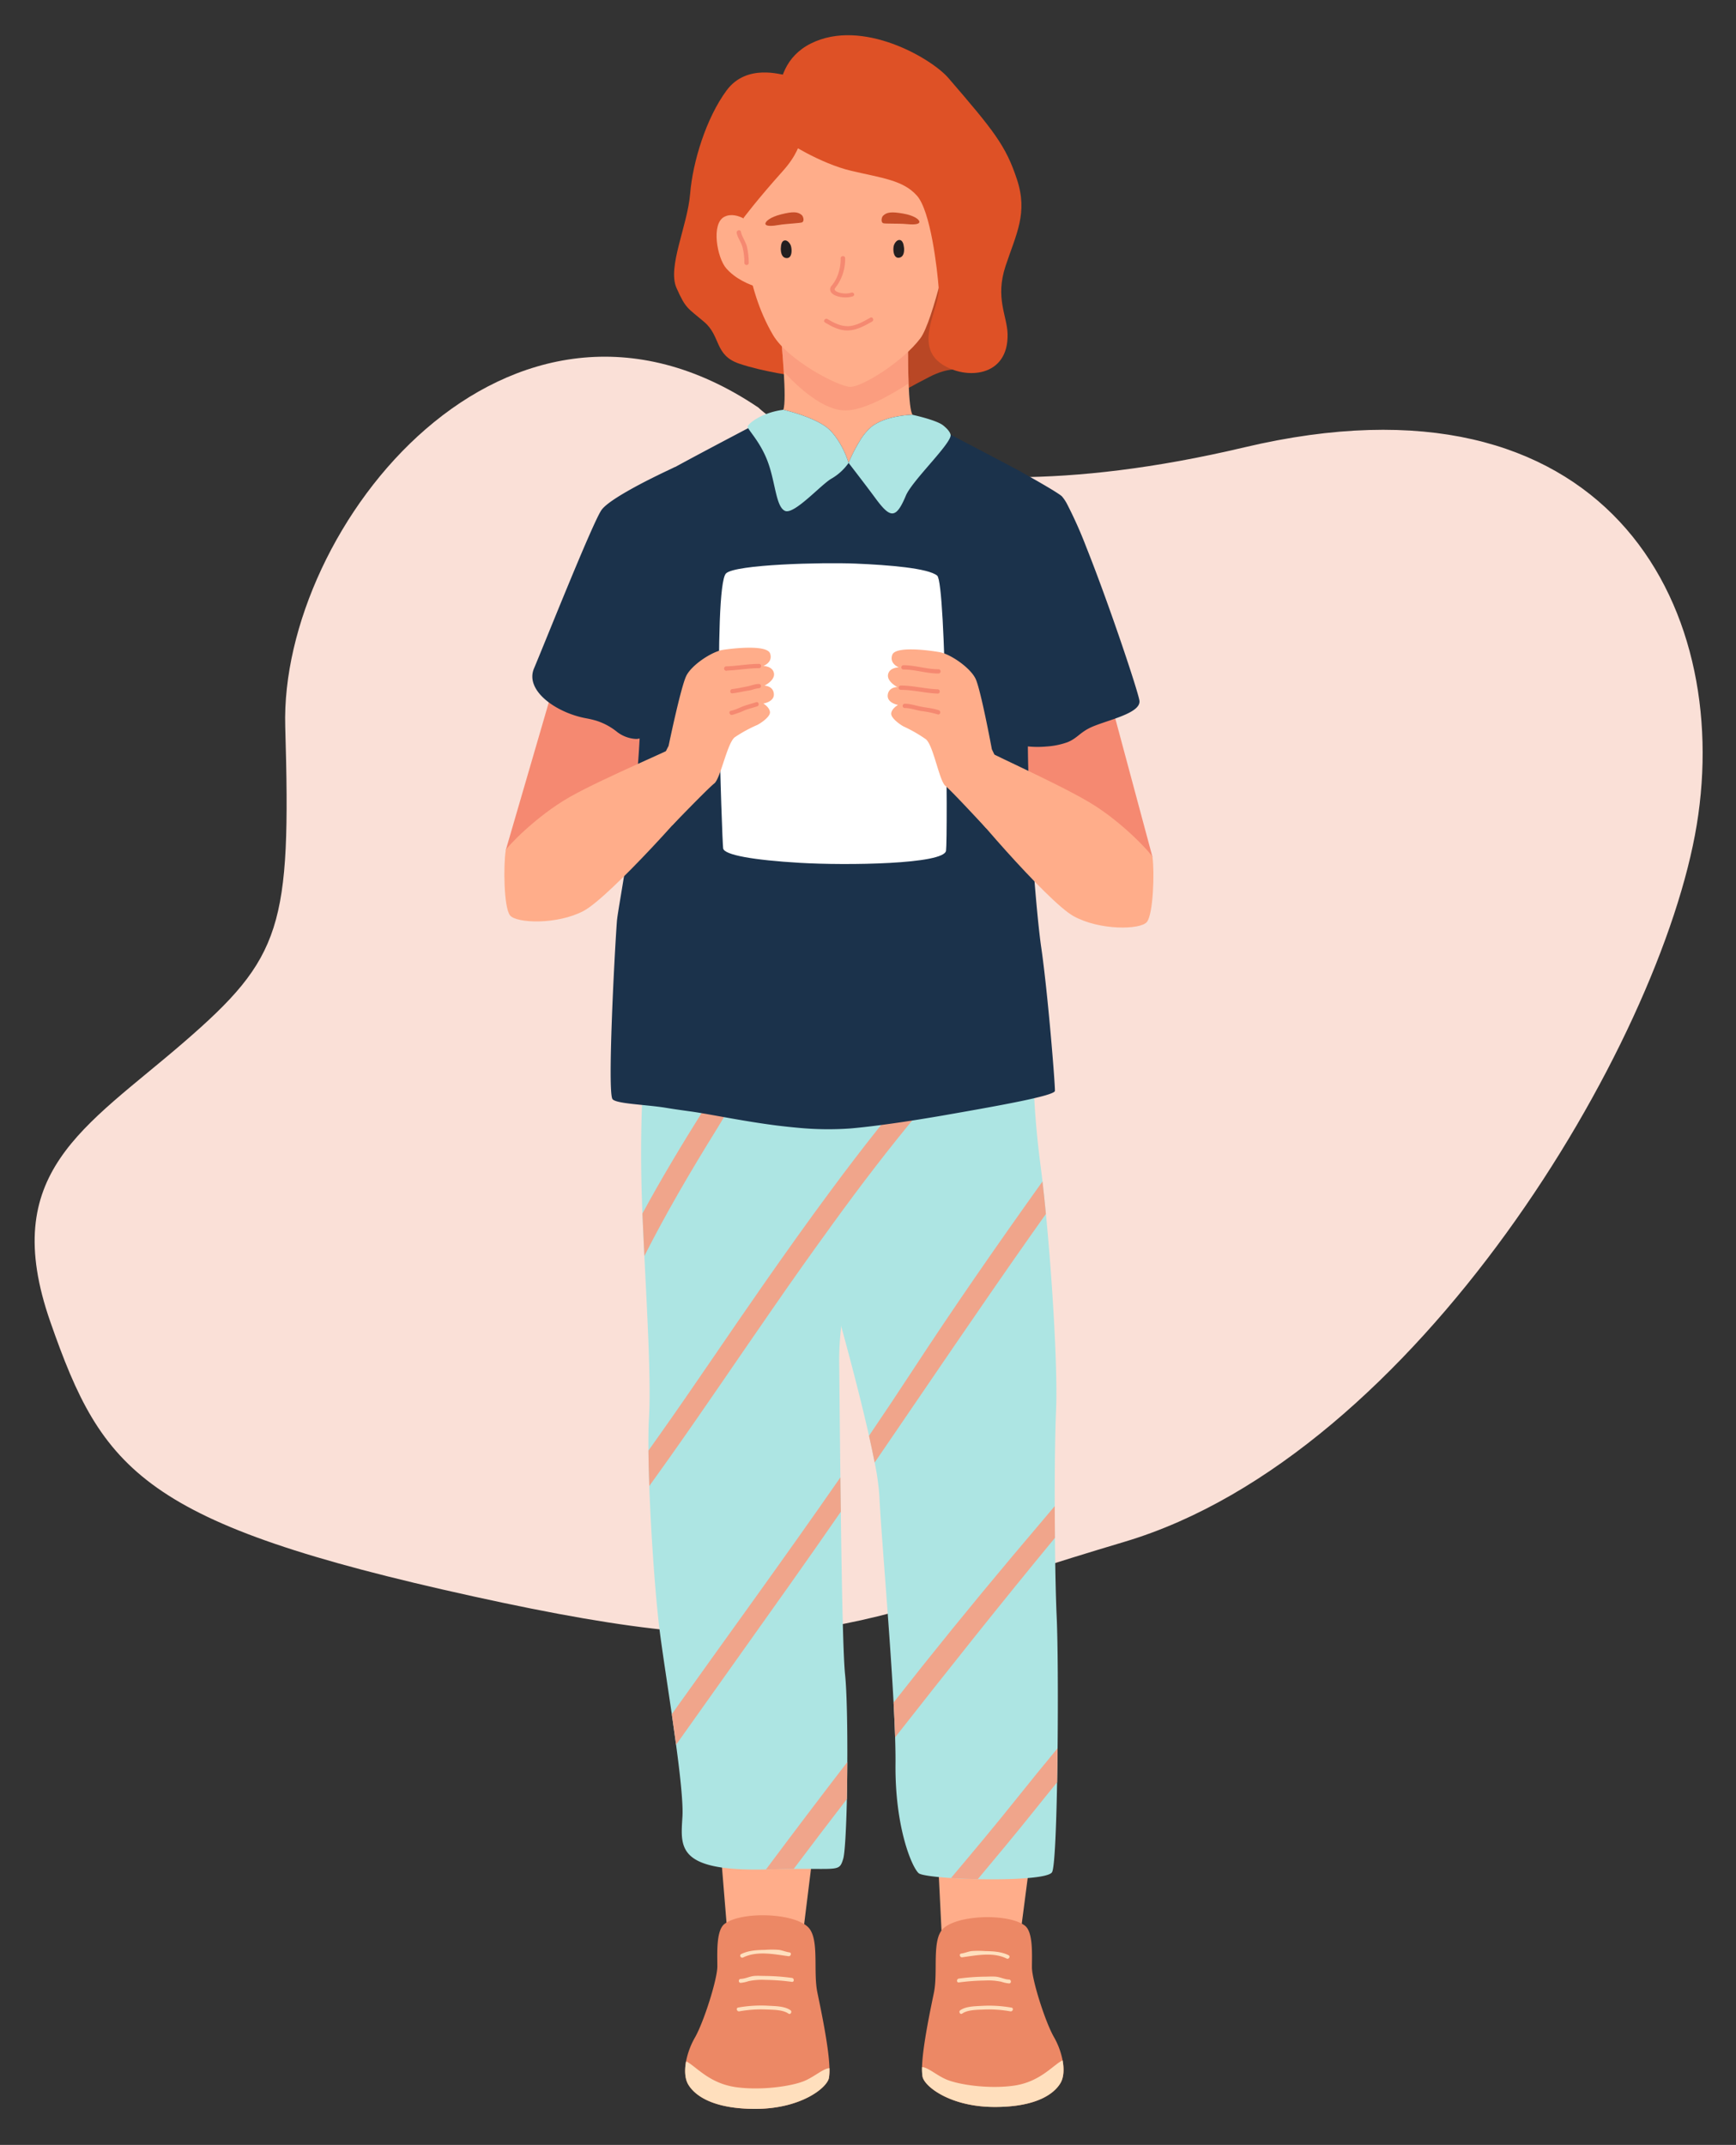 <svg xmlns="http://www.w3.org/2000/svg" xmlns:xlink="http://www.w3.org/1999/xlink" width="740" height="914" viewBox="0 0 740 914">
  <rect x="0" y="0" width="740" height="914" fill="#333333" stroke="none"/>
  <defs>
    <clipPath id="clip-The_Big_Issue_-_Time_online_-_ILLUSTRATION">
      <rect width="740" height="914"/>
    </clipPath>
  </defs>
  <g id="The_Big_Issue_-_Time_online_-_ILLUSTRATION" data-name="The Big Issue - Time online - ILLUSTRATION" clip-path="url(#clip-The_Big_Issue_-_Time_online_-_ILLUSTRATION)">
    <path id="Path_134239" data-name="Path 134239" d="M727.116,1215.334s53.014,53.393,207.119,16.946,208.222,67.194,192.871,160.812-119.754,268.565-243.958,305.568-136.768,54.239-277.7,23.233-157.852-53.155-180.14-116.9S439.916,1522.282,482,1485.94s45.9-49.376,43.417-134.588S620.55,1143.476,727.116,1215.334Z" transform="translate(-403.828 -1041.649)" fill="#fae0d7"/>
    <g id="Group_18324" data-name="Group 18324" transform="translate(164 -11)">
      <path id="Path_121870" data-name="Path 121870" d="M1552.99,443.823l3.039,37.065h31.912l4.03-32.488Z" transform="translate(-1409.839 355.509)" fill="#ffad8a"/>
      <path id="Path_121871" data-name="Path 121871" d="M1606.024,528.306c-.739,4.313-11.9,13.109-30.818,13.277-18.916.15-26.587-5.908-29.223-10.474-1.393-2.418-1.577-5.976-.873-9.785a33,33,0,0,1,3.744-10.088c3.844-6.7,9.585-24.91,9.585-30.364,0-5.472-.587-15.341,3.071-18.111,7.05-5.354,28.9-4.8,35.433,1.209,5.2,4.783,2.216,18.764,4.13,28,1.61,7.8,4.916,23.431,5.152,32.277A22.371,22.371,0,0,1,1606.024,528.306Z" transform="translate(-1416.658 368.072)" fill="#ec8865"/>
      <path id="Path_121872" data-name="Path 121872" d="M1606.024,500.194c-.739,4.313-11.9,13.11-30.818,13.277-18.916.15-26.587-5.908-29.223-10.474-1.393-2.418-1.577-5.976-.873-9.785a9.4,9.4,0,0,1,1.041.571c4.2,2.7,9.669,9,20.36,10.456,10.693,1.477,23.919-.4,29.373-2.819,4.147-1.831,7.8-5.188,10.34-5.288A22.37,22.37,0,0,1,1606.024,500.194Z" transform="translate(-1416.658 396.183)" fill="#ffdfbd"/>
      <path id="Path_121873" data-name="Path 121873" d="M1578.585,468.3c-1.572-.215-3.007-.89-4.577-1.089a42.7,42.7,0,0,0-5.876.011c-3.413.062-7.024.242-10.126,1.793-.966.483-.119,1.931.846,1.45,5.857-2.929,13.257-1.375,19.286-.545C1579.194,470.06,1579.652,468.443,1578.585,468.3Z" transform="translate(-1406.059 374.676)" fill="#ffdfbd"/>
      <path id="Path_121874" data-name="Path 121874" d="M1579.887,474.127a90.289,90.289,0,0,0-11.246-.839c-1.6,0-3.279-.14-4.872.007-1.96.184-3.74,1.189-5.7,1.251-1.078.035-1.083,1.712,0,1.68a13.835,13.835,0,0,0,3.313-.72,27.9,27.9,0,0,1,7.261-.54,91.691,91.691,0,0,1,11.246.839C1580.956,475.936,1580.947,474.256,1579.887,474.127Z" transform="translate(-1406.325 379.725)" fill="#ffdfbd"/>
      <path id="Path_121875" data-name="Path 121875" d="M1579.651,482.169c-2.575-1.783-6.541-1.721-9.583-1.913a55.632,55.632,0,0,0-12.675.779c-1.063.168-.613,1.785.447,1.617a52.955,52.955,0,0,1,11.115-.8c3,.146,7.307.005,9.849,1.767C1579.693,484.235,1580.533,482.78,1579.651,482.169Z" transform="translate(-1406.714 385.436)" fill="#ffdfbd"/>
      <path id="Path_121876" data-name="Path 121876" d="M1643.283,445.016l-4.547,34.889H1605.4l-1.526-31.006Z" transform="translate(-1367.935 356.491)" fill="#ffad8a"/>
      <path id="Path_121877" data-name="Path 121877" d="M1600.289,527.389c.724,4.229,11.665,12.85,30.211,13.015,18.544.148,26.064-5.792,28.648-10.267,1.364-2.371,1.547-5.859.855-9.594a32.35,32.35,0,0,0-3.669-9.889c-3.769-6.565-9.4-24.419-9.4-29.766,0-5.365.576-15.041-3.011-17.756-6.911-5.248-28.334-4.7-34.735,1.185-5.1,4.69-2.174,18.4-4.048,27.446-1.579,7.652-4.821,22.971-5.051,31.642A22.011,22.011,0,0,0,1600.289,527.389Z" transform="translate(-1371.055 368.438)" fill="#ec8865"/>
      <path id="Path_121878" data-name="Path 121878" d="M1600.289,499.831c.724,4.229,11.665,12.851,30.211,13.015,18.544.148,26.064-5.792,28.648-10.267,1.364-2.371,1.547-5.859.855-9.594a9.378,9.378,0,0,0-1.021.56c-4.114,2.65-9.477,8.819-19.958,10.25-10.482,1.45-23.447-.394-28.8-2.763-4.065-1.794-7.652-5.086-10.135-5.184A22.011,22.011,0,0,0,1600.289,499.831Z" transform="translate(-1371.055 395.996)" fill="#ffdfbd"/>
      <path id="Path_121879" data-name="Path 121879" d="M1609.517,468.56c1.541-.212,2.948-.873,4.486-1.069a41.607,41.607,0,0,1,5.76.011c3.346.062,6.888.237,9.927,1.758.948.472.115,1.893-.83,1.421-5.74-2.87-13-1.348-18.907-.534C1608.919,470.289,1608.472,468.7,1609.517,468.56Z" transform="translate(-1363.777 374.912)" fill="#ffdfbd"/>
      <path id="Path_121880" data-name="Path 121880" d="M1609.045,474.276a88.89,88.89,0,0,1,11.025-.822c1.57,0,3.213-.139,4.776.007,1.922.181,3.667,1.165,5.591,1.227,1.056.033,1.061,1.678,0,1.645a13.486,13.486,0,0,1-3.25-.706,27.344,27.344,0,0,0-7.117-.529,89.928,89.928,0,0,0-11.025.822C1608,476.05,1608.005,474.4,1609.045,474.276Z" transform="translate(-1364.32 379.862)" fill="#ffdfbd"/>
      <path id="Path_121881" data-name="Path 121881" d="M1609.194,482.159c2.522-1.747,6.411-1.687,9.393-1.875a54.493,54.493,0,0,1,12.426.764c1.043.164.6,1.751-.438,1.587a51.85,51.85,0,0,0-10.9-.788c-2.947.144-7.163.005-9.656,1.732C1609.152,484.185,1608.328,482.759,1609.194,482.159Z" transform="translate(-1363.855 385.461)" fill="#ffdfbd"/>
      <path id="Path_121882" data-name="Path 121882" d="M1675.459,552.631c-.036,4.924-.109,9.811-.2,14.5-.365,19.767-1.057,36.216-2.134,38.258-1.349,2.589-17.087,3.319-31.675,3.009-4.011-.073-7.932-.237-11.434-.474-7.312-.474-12.874-1.222-13.8-2.079-3.009-2.79-10.121-19.895-9.847-46.628.036-3.191-.037-6.984-.164-11.233-.146-4.5-.383-9.519-.656-14.844-1.7-31.547-5.452-74.073-6.072-88.278a106.627,106.627,0,0,0-1.988-13.987c-.693-3.52-1.495-7.367-2.407-11.4-3.519-15.61-8.389-34.009-11.853-46.646-2.5-9.1-4.249-15.227-4.249-15.227s-.164-12.728-.219-27.244v-.018c-.018-1.386-.018-2.772-.018-4.176-.018-3.72-.018-7.477,0-11.124,0-2.608.018-5.161.036-7.568.091-10.577.365-18.618.912-18.637.383,0,3.939-1.368,9.1-3.41.985-.383,2.042-.8,3.137-1.24,4.067-1.623,8.808-3.538,13.64-5.507.729-.292,1.459-.6,2.188-.893,6.528-2.662,13.057-5.343,18.272-7.477,6.364-2.608,10.741-4.431,10.741-4.431l28.5-6.8s-.821,16.448,2.881,44.859q.438,3.392.875,7.167c.511,4.3,1,8.954,1.459,13.841,2.881,29.651,5.051,67.326,4.322,83.7-.419,9.719-.6,25.019-.565,40.811.018,4.5.036,9.045.091,13.512.11,13.111.365,25.512.766,34.21C1675.55,507.407,1675.7,530.421,1675.459,552.631Z" transform="translate(-1388.646 203.36)" fill="#ade5e3"/>
      <path id="Path_121883" data-name="Path 121883" d="M1663.734,175.678l18.649,69.408s-21.75,8.968-22.433,8.961-36.564-34.786-36.564-34.786l-3.946-36.843s5.58-10.345,7.183-11.012S1663.734,175.678,1663.734,175.678Z" transform="translate(-1355.114 131.107)" fill="#f58971"/>
      <path id="Path_121884" data-name="Path 121884" d="M1625.36,297.692v6.437c0,2.881,0,5.8-.036,8.625-.055,9.865-.237,18.746-.675,21.755-.82,5.635-3.537,20.934-4.942,34.465a130.049,130.049,0,0,0-.857,14.57c.073,5.872.237,26.4.511,49.8.055,4.8.109,9.719.182,14.643.383,30.344.967,61.362,1.824,69.459.729,7.021,1.021,22.1.948,37.2-.018,5.361-.091,10.741-.182,15.755-.292,12.656-.839,23.086-1.586,25.53-1.641,5.288-1.823,4.1-21.08,4.249-3.027.018-6.528.091-10.576.2-.419.018-.839.018-1.258.036-38.441.875-36.343-9.7-35.6-22.539.328-5.744-.948-17.47-2.717-30.6-.583-4.249-1.2-8.644-1.823-13.038-1.86-12.655-3.811-25.256-4.978-34.082-1.386-10.522-2.845-28.283-3.829-45.972-.292-5.361-.547-10.722-.748-15.865-.018-.438-.036-.875-.036-1.313-.2-5.361-.328-10.467-.365-15.1-.055-5.525.018-10.34.237-14.078.894-14.826-.711-43.255-1.969-68.839-.31-6.273-.6-12.382-.839-18.071-.091-2.352-.164-4.632-.237-6.82-.912-29.177.493-46.191.529-50.348l30.6,4.869,9.318,1.5,50.057,7.969s.018,1.295.036,3.483c0,1.149.018,2.571.018,4.176C1625.324,289.067,1625.342,293.206,1625.36,297.692Z" transform="translate(-1425.13 207.214)" fill="#ade5e3"/>
      <path id="Path_121885" data-name="Path 121885" d="M1522.874,173.976l-20.1,69s21.558,9.42,22.242,9.428,37.284-34.013,37.284-34.013l4.716-36.752s-5.361-10.46-6.95-11.162S1522.874,173.976,1522.874,173.976Z" transform="translate(-1451.193 130.33)" fill="#f58971"/>
      <path id="Path_121886" data-name="Path 121886" d="M1588.919,29.371c-.547.376-15.717-5.035-24.417,6.745s-14.419,30.373-15.538,44.05-9.776,31.185-5.8,40.129,4.7,8.421,11.822,14.486,4.324,14.138,14.811,17.723,24.9,5.429,24.9,5.429,7.569-93.267,6.557-93.776S1588.919,29.371,1588.919,29.371Z" transform="translate(-1418.789 13.429)" fill="#de5126"/>
      <path id="Path_121887" data-name="Path 121887" d="M1621.555,120.512s-4.836-1.448-13.4,3.025-9.885,5.137-11.381,6.643-3.943-32.364-2.247-34.1S1606,81.57,1607.507,78.142s-1.145-9.318,5.423-7.022,9.96-1.145,10.256,5.93S1621.555,120.512,1621.555,120.512Z" transform="translate(-1376.107 48.142)" fill="#b94725"/>
      <path id="Path_121888" data-name="Path 121888" d="M1695.757,156.541s-75.424,38.346-76.4,38.384-79.137-43.583-79.137-43.583,48.259-23.976,50.038-28.6c.8-2.062.617-9.07.19-16.226-.551-8.91-1.481-18.039-1.481-18.039l54.5,2.657s-.173,10.929.2,20.391c.243,6.459.753,12.223,1.716,13.379C1647.778,127.75,1695.757,156.541,1695.757,156.541Z" transform="translate(-1420.355 62.867)" fill="#ffad8a"/>
      <path id="Path_121889" data-name="Path 121889" d="M1621.452,91.139s-.173,10.929.2,20.391c-8.486,5.518-19.342,11.456-26.844,11.5-9.572.088-20.406-10.017-26.376-16.514-.551-8.91-1.481-18.039-1.481-18.039Z" transform="translate(-1398.34 62.867)" fill="#f58971" opacity="0.419"/>
      <path id="Path_121890" data-name="Path 121890" d="M1558.184,48.773c-.1,2.617.159,30.043.33,38.557.113,5.544.086,30.534,12.573,51.762,6.393,10.865,27.784,21.9,32.809,22.114s22.658-10.857,30.023-20.721c5.268-7.055,13.633-43.238,13.651-50.481s-.558-32.248-8.715-41.327-30.811-19.818-44.053-18.648S1558.184,48.773,1558.184,48.773Z" transform="translate(-1405.58 14.655)" fill="#ffad8a"/>
      <path id="Path_121891" data-name="Path 121891" d="M1606.265,65.093s6.557-7.338,12.462-4.88,4.912,17.6.8,21.952c-8.888,9.419-21.11,9.893-21.11,9.893Z" transform="translate(-1372.423 39.171)" fill="#ffad8a"/>
      <path id="Path_121892" data-name="Path 121892" d="M1568.153,66.408s-7.075-6.809-12.783-3.9-3.1,17.464.8,21.952c7.643,8.777,22.437,10.015,22.437,10.015Z" transform="translate(-1410.607 40.88)" fill="#ffad8a"/>
      <path id="Path_121893" data-name="Path 121893" d="M1571.165,69.514c-.46-.919-1.428-1.968-2.471-1.794-1.242.206-1.525,1.853-1.57,2.872a5.774,5.774,0,0,0,0,1.548c0,.035,0,.077.006.111.164,1.353.716,2.8,2.266,2.965,2.617.27,2.51-3.786,1.921-5.359C1571.274,69.747,1571.223,69.631,1571.165,69.514Z" transform="translate(-1398.242 45.752)" fill="#231f20"/>
      <path id="Path_121894" data-name="Path 121894" d="M1574.93,267.921c-2.808,5.179-5.708,10.321-8.826,15.318-10.85,17.488-21.245,35.213-30.545,53.558-.31-6.273-.6-12.382-.839-18.071,8.17-15.1,17.069-29.815,26.186-44.367,1.641-2.608,3.191-5.252,4.7-7.932Z" transform="translate(-1424.884 209.413)" fill="#f0a58b"/>
      <path id="Path_121895" data-name="Path 121895" d="M1593.718,69.578c.39-.95,1.276-2.068,2.33-1.973,1.253.111,1.659,1.732,1.782,2.744a5.807,5.807,0,0,1,.115,1.545c0,.035.005.077,0,.111-.062,1.36-.5,2.85-2.037,3.127-2.589.465-2.787-3.587-2.318-5.2A3.561,3.561,0,0,1,1593.718,69.578Z" transform="translate(-1376.565 45.669)" fill="#231f20"/>
      <path id="Path_121896" data-name="Path 121896" d="M1579.016,62.342c-1.742-1.568-4-1.541-8.784-.356s-6.919,3.124-6.749,4.1c.191,1.094,2.976.934,5.865.421s9.2-.739,9.814-1.111C1580.225,64.755,1579.531,62.805,1579.016,62.342Z" transform="translate(-1401.205 40.339)" fill="#c74d28"/>
      <path id="Path_121897" data-name="Path 121897" d="M1591.184,62.664c1.6-1.705,3.82-1.849,8.618-1.019s7.039,2.611,6.944,3.6c-.106,1.114-2.857,1.162-5.737.866s-9.106-.047-9.741-.374C1590.174,65.176,1590.713,63.166,1591.184,62.664Z" transform="translate(-1378.843 40.36)" fill="#c74d28"/>
      <path id="Path_121898" data-name="Path 121898" d="M1661.1,265.236c-13.021,14.9-25.311,30.435-37.182,46.3q-5.088,6.838-10.084,13.731v.018q-12.418,17.069-24.363,34.374c-15.008,21.591-29.669,43.382-44.878,64.809-2.681,3.775-5.4,7.55-8.1,11.324-.2-5.361-.328-10.467-.365-15.1,1.86-2.626,3.738-5.252,5.6-7.878,14.862-21.044,29.158-42.47,43.911-63.569,9.209-13.166,18.545-26.314,28.174-39.279q5.006-6.784,10.139-13.494,9.218-12.063,18.874-23.761C1649.355,270.05,1655.884,267.37,1661.1,265.236Z" transform="translate(-1423.723 208.433)" fill="#f0a58b"/>
      <path id="Path_121900" data-name="Path 121900" d="M1608.379,64.191a11.06,11.06,0,0,0-2,4.617,26.18,26.18,0,0,0-1.158,6.618c-.013,1.258,1.867,1.182,1.88-.073.031-2.887.85-7.573,2.661-9.834C1610.531,64.556,1609.154,63.223,1608.379,64.191Z" transform="translate(-1366.826 42.585)" fill="#f58971"/>
      <path id="Path_121901" data-name="Path 121901" d="M1561.178,72.515c-.543-2.338-2.086-4.2-2.606-6.528-.272-1.222-2.066-.631-1.793.589.458,2.055,1.751,3.66,2.376,5.642a25.4,25.4,0,0,1,.875,7,.941.941,0,1,0,1.88-.073A32.489,32.489,0,0,0,1561.178,72.515Z" transform="translate(-1406.741 43.787)" fill="#f58971"/>
      <path id="Path_121902" data-name="Path 121902" d="M1585.084,46s3.056,9.253-7.969,21.538-16.937,20.236-16.937,20.236l-4.15-41.559s21.288-15.046,21.479-14.317S1585.084,46,1585.084,46Z" transform="translate(-1407.338 16.245)" fill="#de5126"/>
      <path id="Path_121903" data-name="Path 121903" d="M1569.041,64.1c.192.731,15.395,10.381,28.6,13.458s22.041,3.986,27.9,10.533,8.664,31.132,9.3,39.425-11.029,24.29,1.481,32.5c10.124,6.641,28.265,5.48,27.886-12.858-.162-7.808-5.4-15.391-.859-29.077s9.6-22.526,4.852-36.892-9.78-20.65-29.229-43.205c-7.245-8.4-36.694-25.626-58.58-14.725S1569.041,64.1,1569.041,64.1Z" transform="translate(-1398.706 6.257)" fill="#de5126"/>
      <path id="Path_121904" data-name="Path 121904" d="M1716.679,397.494c-.018,2.17-26.259,6.747-47.832,10.522-3.064.529-6.146,1.039-9.209,1.532-11.434,1.842-22.43,3.319-30.125,3.975a134,134,0,0,1-22.411-.292c-3.009-.274-6.036-.6-9.009-.966-15.044-1.915-28.994-4.96-37.036-6.036l-1.2-.164c-3.191-.438-6.2-.875-8.936-1.331-8.461-1.4-21.153-1.661-22.813-3.684-2.243-2.754.793-61.359,1.851-75.747.438-6.018,7.8-40.942,9.692-77.96,2.024-40.063,4.3-84.266,5.452-102.192.328-5.07.565-8.042.675-8.224a4.16,4.16,0,0,1,.857-.62c1.368-.875,4.285-2.517,8.1-4.614a.2.2,0,0,0,.073-.036c6.875-3.757,16.631-8.935,25.4-13.549,1.969-1.039,3.9-2.061,5.726-3.009q2.024-1.067,3.884-2.024c6.51-3.428,11.087-5.8,11.087-5.8s14.607,3.282,20.023,8.844a27.374,27.374,0,0,1,3.519,4.541,39.89,39.89,0,0,1,4.267,9.209l.018.036a68.434,68.434,0,0,1,4.833-9.464,23.762,23.762,0,0,1,4.905-5.908c6.437-5.033,17.561-5.106,17.561-5.106s7.294,3.811,16.175,8.443c2.188,1.167,4.486,2.352,6.784,3.556,2.972,1.55,5.963,3.118,8.79,4.614,8.352,4.377,15.172,8.005,15.628,8.352,1.2.894-.146,72.049-.292,85.233-.036,4.285,1.884,16.585,2.03,31.32.273,30.654,3.787,72.36,5.684,85.362C1713.633,355.545,1716.716,393.847,1716.679,397.494Z" transform="translate(-1430.997 78.345)" fill="#1b324b"/>
      <path id="Path_121905" data-name="Path 121905" d="M1583.355,198.84c-1.842,14.151-19.384,35.3-28.63,37.492a5.644,5.644,0,0,1-1.86.182,14.39,14.39,0,0,1-8.06-3.228,26.953,26.953,0,0,0-8.589-4.541,40.513,40.513,0,0,0-4.231-1c-12.746-2.316-26.314-11.8-22.266-21.3,4.048-9.519,24.655-61.308,28.666-67.344,1.659-2.5,7.349-6.091,13.44-9.446,3.428-1.9,6.984-3.7,10.029-5.2,4.194-2.061,7.4-3.538,7.951-3.775a.2.2,0,0,0,.073-.036S1585.324,183.65,1583.355,198.84Z" transform="translate(-1446.074 89.356)" fill="#1b324b"/>
      <path id="Path_121907" data-name="Path 121907" d="M1683.408,218.94c.857,5.781-15.592,8.644-21.7,11.926-3.957,2.115-5.124,4.285-8.99,5.835a32.8,32.8,0,0,1-9.318,1.842,1.613,1.613,0,0,1-.31.036,42.079,42.079,0,0,1-9.154-.328c-10.959-1.5-21.828-6.6-22.484-11.817-.839-6.692,22.667-104.289,22.667-104.289s14.826,8.224,16.3,9.829a17.373,17.373,0,0,1,2.206,3.337,181.515,181.515,0,0,1,8.1,18.163C1670.552,178.093,1682.807,214.91,1683.408,218.94Z" transform="translate(-1361.712 90.591)" fill="#1b324b"/>
      <path id="Path_121909" data-name="Path 121909" d="M1555.635,147.475c3.92-3.839,40.959-4.781,55.248-4.181s30.875,1.948,34.751,5.122,4.566,111.423,3.776,117.227-42.461,6.34-62.32,5.168-32.231-3.352-32.682-6.162S1549.936,153.056,1555.635,147.475Z" transform="translate(-1410.151 107.871)" fill="#fff"/>
      <path id="Path_121910" data-name="Path 121910" d="M1503.037,231.376c.151-.948,12.612-14.328,27.289-22.685s47.715-21.968,49.181-23.626c4-4.517,6.793,18.9,6.773,20.883s-38.772,45.346-50.08,51.306-28.624,5.266-31.325,1.895S1502.014,237.807,1503.037,231.376Z" transform="translate(-1451.456 141.932)" fill="#ffad8a"/>
      <path id="Path_121911" data-name="Path 121911" d="M1542.159,204.724s5.217-25.141,7.553-29.861,10.971-10.343,15.552-11.058,18.888-2.279,20.181,1.546-2.912,5.3-2.912,5.3,4,.042,4.541,3.1-4.057,5.292-4.057,5.292,3.718.04,4.013,3.472-4.475,4.145-4.475,4.145,2.651,1.554,2.821,3.651-4.243,4.911-5.394,5.469a60.252,60.252,0,0,0-9.581,5.235c-3.266,2.444-6.093,17.657-8.782,19.725s-17.877,17.842-17.877,17.842-4.513-27.031-4.506-27.6A67.069,67.069,0,0,1,1542.159,204.724Z" transform="translate(-1421.166 124.135)" fill="#ffad8a"/>
      <path id="Path_121912" data-name="Path 121912" d="M1691.3,233.685c-.131-.952-12.309-14.588-26.806-23.25s-47.246-22.962-48.678-24.651c-3.9-4.6-7.187,18.755-7.207,20.737s37.813,46.147,48.994,52.343,28.509,5.863,31.279,2.549S1692.192,240.137,1691.3,233.685Z" transform="translate(-1364.032 142.507)" fill="#ffad8a"/>
      <path id="Path_121913" data-name="Path 121913" d="M1636.471,205.842s-4.69-25.245-6.926-30.012-10.752-10.571-15.316-11.381-18.837-2.675-20.21,1.121,2.8,5.365,2.8,5.365-4-.042-4.6,3,3.944,5.376,3.944,5.376-3.719-.038-4.086,3.388,4.387,4.238,4.387,4.238-2.683,1.5-2.9,3.591,4.139,5,5.277,5.58a60.136,60.136,0,0,1,9.472,5.436c3.213,2.509,5.72,17.78,8.366,19.9s17.5,18.212,17.5,18.212,5.077-26.932,5.082-27.5S1636.471,205.842,1636.471,205.842Z" transform="translate(-1377.668 124.46)" fill="#ffad8a"/>
      <path id="Path_121914" data-name="Path 121914" d="M1613.457,356.756c.055,4.8.109,9.719.182,14.643q-11.16,16.138-22.5,32.131-23.852,33.59-47.722,67.161c-.583-4.249-1.2-8.644-1.823-13.038C1565.534,424.063,1589.915,390.692,1613.457,356.756Z" transform="translate(-1419.227 283.805)" fill="#f0a58b"/>
      <path id="Path_121915" data-name="Path 121915" d="M1663.095,301.447q-3.283,4.6-6.528,9.227c-22.521,32-44.367,64.426-66.469,96.7-.693-3.52-1.5-7.367-2.407-11.4q9.409-13.841,18.582-27.864c17.816-27.28,36.435-54.014,55.363-80.51C1662.146,291.91,1662.639,296.56,1663.095,301.447Z" transform="translate(-1381.261 226.856)" fill="#f0a58b"/>
      <path id="Path_121916" data-name="Path 121916" d="M1563.6,469.047q17.151-22.977,34.684-45.771c-.018,5.361-.091,10.741-.182,15.755-7.641,9.884-15.153,19.822-22.667,29.779-3.027.018-6.528.091-10.576.2C1564.44,469.029,1564.021,469.029,1563.6,469.047Z" transform="translate(-1401.1 338.587)" fill="#f0a58b"/>
      <path id="Path_121917" data-name="Path 121917" d="M1662.216,376.989C1639.093,405,1616.5,433.446,1594.087,462c-.146-4.5-.383-9.519-.656-14.844q24.755-31.538,50.512-62.183,9.081-10.75,18.181-21.5C1662.143,367.98,1662.16,372.521,1662.216,376.989Z" transform="translate(-1376.533 289.339)" fill="#f0a58b"/>
      <path id="Path_121918" data-name="Path 121918" d="M1652.294,420.056c-.036,4.924-.109,9.811-.2,14.5q-4.9,5.99-9.7,12c-7.878,9.847-15.974,19.567-24.107,29.268-4.012-.073-7.932-.237-11.434-.474,9.464-11.233,18.91-22.484,28.046-33.936Q1643.459,430.687,1652.294,420.056Z" transform="translate(-1365.482 335.935)" fill="#f0a58b"/>
      <path id="Path_121919" data-name="Path 121919" d="M1602.348,129.924a22.936,22.936,0,0,1-7.185,6.62c-4.413,2.425-15.938,15.5-19.895,13.823-3.939-1.678-4.1-12.309-7.44-21.117-2.826-7.513-7.276-12.236-8.279-14.151a1.063,1.063,0,0,1-.2-.748c.4-1.076,3.155-3.337,7.258-5.015a31.821,31.821,0,0,1,7.914-2.061s14.607,3.282,20.023,8.844a27.361,27.361,0,0,1,3.519,4.541,39.884,39.884,0,0,1,4.267,9.209Z" transform="translate(-1404.617 78.345)" fill="#ade5e3"/>
      <path id="Path_121920" data-name="Path 121920" d="M1607.324,142.9c-4.291,10.257-6.724,9.574-13.024,1.025-4.5-6.109-10.923-14.351-11.379-14.99a68.464,68.464,0,0,1,4.833-9.464,23.767,23.767,0,0,1,4.905-5.908c6.437-5.033,17.561-5.106,17.561-5.106s10.084,2.188,12.965,4.468c1.678,1.331,2.918,2.721,3.21,3.975C1627.18,120.294,1610.053,136.375,1607.324,142.9Z" transform="translate(-1385.189 79.316)" fill="#ade5e3"/>
      <path id="Path_121922" data-name="Path 121922" d="M1568.729,166.656c-4.7,0-9.338.926-14,1.047a.924.924,0,0,0-.879.669l-.02.095a.96.96,0,0,0,1.38,1.028c4.508-.166,8.981-1.016,13.518-1.016A.912.912,0,0,0,1568.729,166.656Z" transform="translate(-1409.164 127.247)" fill="#f58971"/>
      <path id="Path_121923" data-name="Path 121923" d="M1567.418,171.344c-1.694.007-3.341.77-5.006,1.069-2.066.37-4.192.9-6.276,1.1-1.16.109-1.171,1.933,0,1.824,1.767-.164,3.527-.571,5.274-.9.966-.184,1.951-.3,2.912-.52a14.036,14.036,0,0,1,3.1-.742A.912.912,0,0,0,1567.418,171.344Z" transform="translate(-1407.968 131.108)" fill="#f58971"/>
      <path id="Path_121924" data-name="Path 121924" d="M1566.431,175.635c-1.723.574-3.472,1-5.186,1.612-1.743.62-3.718,1.72-5.527,2.035-1.155.2-.664,1.958.485,1.758a33.634,33.634,0,0,0,5.527-2.035c1.708-.636,3.461-1.038,5.186-1.612C1568.025,177.025,1567.549,175.262,1566.431,175.635Z" transform="translate(-1408.136 134.6)" fill="#f58971"/>
      <path id="Path_121925" data-name="Path 121925" d="M1611.068,168.678c-5.007.042-9.92-1.729-14.929-1.709a.912.912,0,0,0,0,1.824c5.01-.02,9.915,1.751,14.929,1.709A.912.912,0,0,0,1611.068,168.678Z" transform="translate(-1375.029 127.505)" fill="#f58971"/>
      <path id="Path_121926" data-name="Path 121926" d="M1611.242,173.315c-5.3-.173-10.394-1.6-15.728-1.6a.912.912,0,0,0,0,1.824c5.33,0,10.433,1.422,15.728,1.6C1612.415,175.176,1612.415,173.353,1611.242,173.315Z" transform="translate(-1375.544 131.417)" fill="#f58971"/>
      <path id="Path_121927" data-name="Path 121927" d="M1610.94,178.737c-2.568-.886-5.141-1.039-7.777-1.566-2.289-.456-4.346-1.2-6.713-1.2a.912.912,0,0,0,0,1.824c2.4,0,4.528.863,6.858,1.253a42.987,42.987,0,0,1,7.146,1.45C1611.566,180.88,1612.043,179.118,1610.94,178.737Z" transform="translate(-1374.771 134.917)" fill="#f58971"/>
      <path id="Path_121928" data-name="Path 121928" d="M1596.918,85.805c-2.535,1.428-5.361,3.091-8.281,3.527-3.662.547-6.921-1.1-9.967-2.927-1-.6-2.094.863-1.087,1.466,2.987,1.787,6.124,3.443,9.69,3.392,3.764-.053,7.2-2,10.389-3.793C1598.674,86.9,1597.943,85.227,1596.918,85.805Z" transform="translate(-1389.915 60.563)" fill="#f58971"/>
      <g id="Group_18228" data-name="Group 18228" transform="translate(189.874 120.129)">
        <path id="Path_122009" data-name="Path 122009" d="M8041.936,3234.041c-2.767.3-5.932-.453-7.167-1.881a2.247,2.247,0,0,1,.1-3.113c4.146-5.005,3.787-11.583,3.782-11.646a.9.9,0,0,1,.9-.9.892.892,0,0,1,1.009.761A19.793,19.793,0,0,1,8036.4,3230c-.46.555-.316.866-.1,1.122.936,1.079,4.492,1.752,6.847.963a.979.979,0,0,1,1.222.477.834.834,0,0,1-.583,1.083A8.936,8.936,0,0,1,8041.936,3234.041Z" transform="translate(-8034.188 -3216.492)" fill="#f58971"/>
      </g>
    </g>
  </g>
</svg>
